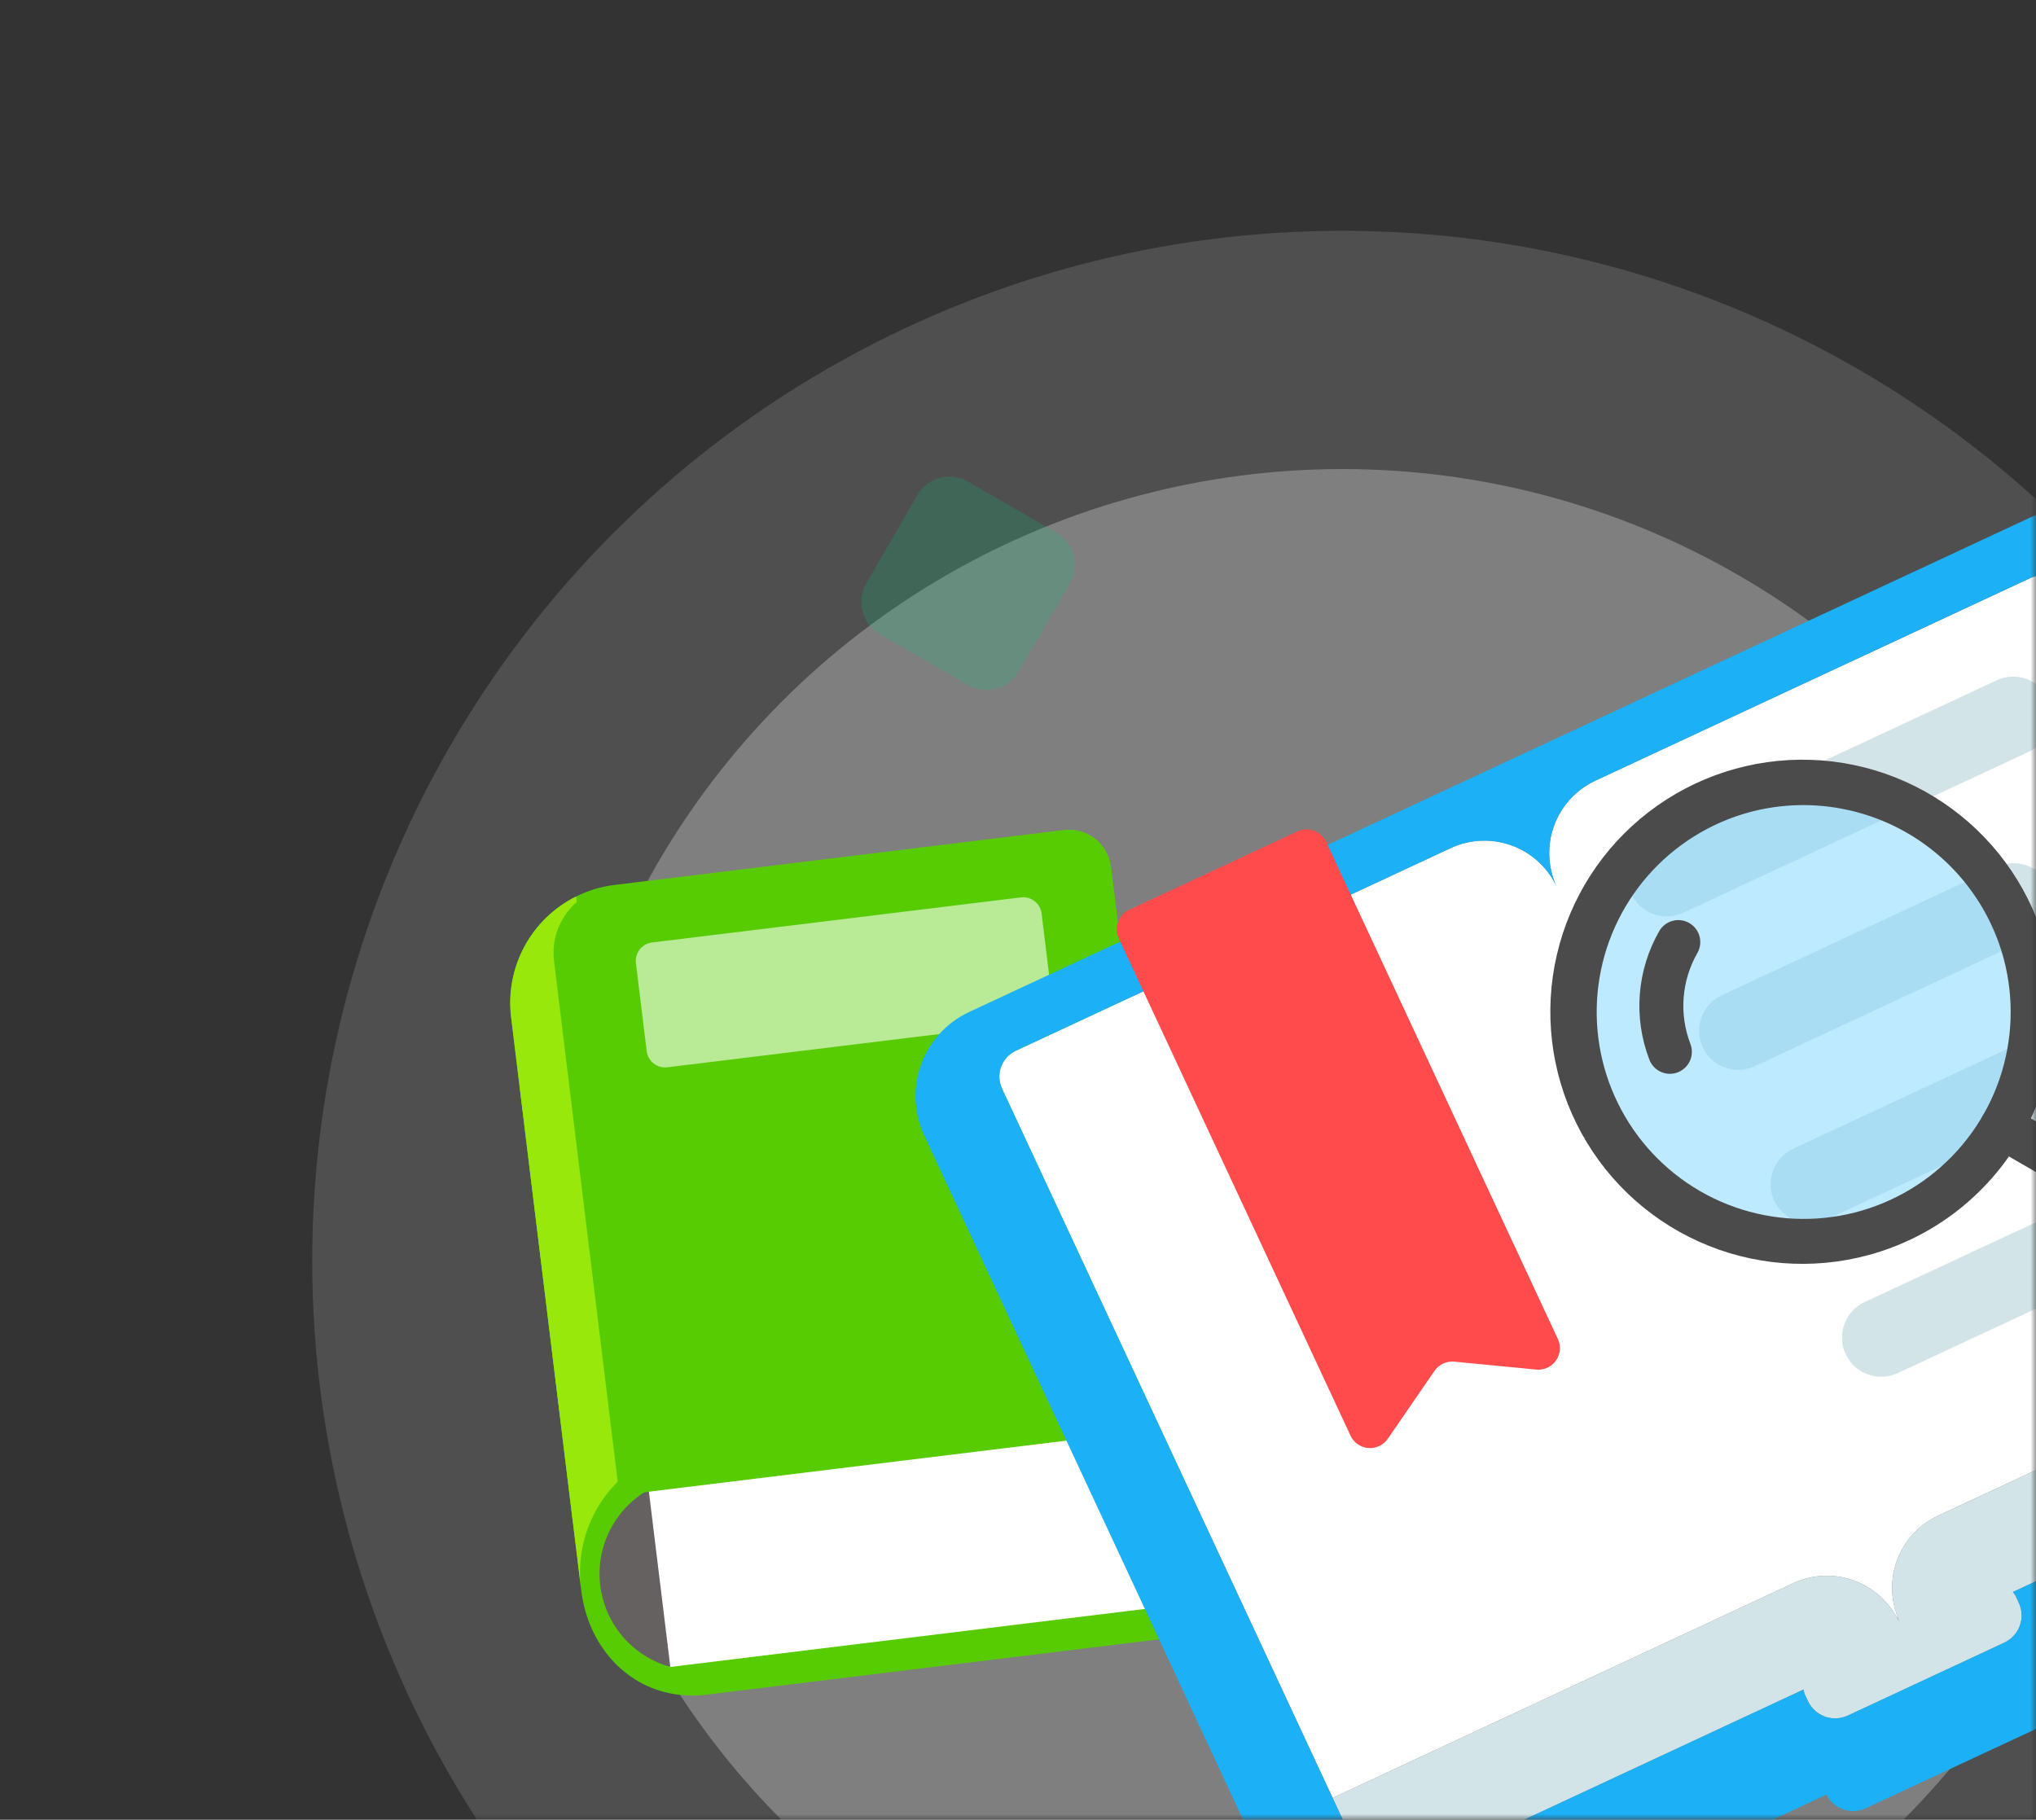 <svg width="179" height="160" viewBox="0 0 179 160" fill="none" xmlns="http://www.w3.org/2000/svg">
<rect x="0" y="0" width="179" height="160" fill="#333333" stroke="none"/>
<mask id="mask0_8307_1799" style="mask-type:alpha" maskUnits="userSpaceOnUse" x="0" y="0" width="179" height="160">
<rect width="179" height="160" fill="#00CB7E"/>
</mask>
<g mask="url(#mask0_8307_1799)">
<circle cx="118.021" cy="110.865" r="90.572" fill="white" fill-opacity="0.14"/>
<circle cx="118.022" cy="110.865" r="69.623" fill="white" fill-opacity="0.27"/>
<path d="M99.214 88.814L105.468 139.97C105.527 140.453 105.491 140.943 105.36 141.412C105.23 141.881 105.009 142.32 104.709 142.704C104.409 143.087 104.036 143.408 103.612 143.647C103.188 143.887 102.722 144.041 102.238 144.1L62.064 149.011C61.121 149.128 60.166 149.107 59.229 148.947C54.892 148.231 51.68 144.57 51.102 139.838L45.664 95.361L99.214 88.814Z" fill="#58CC02"/>
<path d="M97.668 76.208L103.923 127.37L50.373 133.917L44.935 89.439C44.673 87.296 45.082 85.124 46.106 83.223C47.13 81.322 48.718 79.786 50.651 78.825C51.711 78.294 52.854 77.95 54.031 77.809L93.541 72.979C94.025 72.92 94.515 72.956 94.984 73.087C95.453 73.217 95.892 73.438 96.275 73.738C96.659 74.038 96.98 74.411 97.219 74.835C97.459 75.258 97.612 75.725 97.671 76.209L97.668 76.208Z" fill="#58CC02"/>
<path d="M100.363 124.56L56.793 129.887L58.834 146.58L102.404 141.253L100.363 124.56Z" fill="white"/>
<path d="M50.653 78.825L56.72 128.452C54.778 129.546 53.205 131.192 52.2 133.182C51.194 135.171 50.802 137.414 51.072 139.626L44.936 89.438C44.674 87.295 45.084 85.124 46.107 83.223C47.131 81.322 48.719 79.785 50.653 78.825Z" fill="#98E90B"/>
<path d="M57.028 130.98L58.933 146.565C57.314 146.116 55.864 145.196 54.768 143.922C53.671 142.648 52.977 141.078 52.773 139.41C52.569 137.741 52.864 136.05 53.622 134.55C54.379 133.049 55.565 131.807 57.028 130.98Z" fill="#666161"/>
<path d="M53.846 77.925L93.556 73.07C94.531 72.951 95.513 73.223 96.288 73.828C97.062 74.432 97.564 75.319 97.685 76.294L103.246 121.777C103.305 122.26 103.268 122.75 103.138 123.219C103.007 123.688 102.786 124.126 102.486 124.51C102.186 124.893 101.813 125.213 101.389 125.453C100.966 125.692 100.499 125.846 100.016 125.905L54.452 131.475L48.708 84.498C48.518 82.945 48.953 81.38 49.916 80.147C50.88 78.915 52.293 78.115 53.846 77.925Z" fill="#58CC02"/>
<path opacity="0.58" d="M89.758 78.904L57.33 82.868C56.436 82.978 55.8 83.791 55.909 84.685L56.855 92.422C56.964 93.316 57.777 93.952 58.671 93.843L91.1 89.878C91.994 89.769 92.63 88.955 92.521 88.061L91.575 80.325C91.466 79.431 90.652 78.794 89.758 78.904Z" fill="white"/>
<path d="M178.498 50.82L140.263 68.64C138.575 69.426 137.27 70.851 136.632 72.6C135.995 74.349 136.079 76.279 136.865 77.967C136.079 76.28 134.656 74.975 132.908 74.337C131.16 73.699 129.231 73.782 127.544 74.567L89.308 92.386C89.01 92.525 88.742 92.722 88.52 92.964C88.298 93.207 88.126 93.49 88.013 93.799C87.9 94.108 87.85 94.436 87.864 94.765C87.879 95.094 87.957 95.416 88.097 95.714L117.161 158.077L157.665 139.2C159.281 138.45 161.122 138.345 162.813 138.906C164.503 139.467 165.916 140.651 166.764 142.218L166.839 142.183C166.184 140.525 166.186 138.68 166.845 137.024C167.503 135.368 168.769 134.026 170.383 133.271L210.886 114.393L181.823 52.036C181.684 51.738 181.488 51.47 181.246 51.247C181.004 51.025 180.72 50.852 180.411 50.739C180.102 50.627 179.774 50.576 179.446 50.59C179.117 50.604 178.794 50.683 178.496 50.821L178.498 50.82Z" fill="white"/>
<path d="M166.833 142.186L166.757 142.22C166.828 142.354 166.92 142.467 166.982 142.602C166.917 142.468 166.888 142.324 166.833 142.186Z" fill="#CFCFCF"/>
<path d="M170.385 133.273C168.771 134.028 167.506 135.37 166.847 137.026C166.189 138.682 166.186 140.526 166.841 142.183C166.895 142.322 166.924 142.465 166.986 142.601C166.923 142.464 166.835 142.351 166.76 142.221C165.913 140.654 164.5 139.469 162.809 138.908C161.118 138.347 159.277 138.453 157.661 139.203L117.159 158.08L119.841 163.837C119.98 164.135 120.176 164.403 120.418 164.625C120.661 164.847 120.945 165.02 121.254 165.132C121.563 165.245 121.891 165.295 122.219 165.281C122.548 165.267 122.87 165.188 123.169 165.049L158.559 148.556C158.578 148.676 158.606 148.793 158.643 148.908L158.951 149.57C159.246 150.204 159.781 150.694 160.438 150.933C161.094 151.173 161.819 151.142 162.453 150.847L176.215 144.432C176.848 144.136 177.338 143.602 177.577 142.946C177.816 142.289 177.785 141.565 177.49 140.932L177.181 140.269C177.117 140.167 177.045 140.07 176.966 139.978L212.36 123.482C212.962 123.201 213.428 122.693 213.656 122.069C213.883 121.445 213.854 120.756 213.574 120.154L210.889 114.396L170.385 133.273Z" fill="#D2E4E8"/>
<path d="M187.305 46.714C186.121 45.684 184.664 45.019 183.11 44.8C181.556 44.58 179.971 44.816 178.548 45.478L85.17 88.997C83.223 89.916 81.717 91.567 80.98 93.59C80.244 95.613 80.336 97.845 81.236 99.801L114.166 170.459C114.616 171.426 115.253 172.296 116.039 173.017C116.826 173.739 117.747 174.298 118.749 174.663C119.752 175.029 120.817 175.193 121.883 175.147C122.949 175.101 123.996 174.846 124.964 174.395L124.969 174.394L160.579 157.797C160.885 158.405 161.415 158.871 162.058 159.095C162.7 159.319 163.405 159.285 164.023 158.999L181.439 150.882C182.056 150.594 182.537 150.076 182.78 149.44C183.022 148.803 183.007 148.096 182.738 147.47L218.345 130.876C220.299 129.966 221.812 128.317 222.55 126.292C223.289 124.267 223.193 122.032 222.283 120.077L222.282 120.072L189.351 49.415C188.867 48.381 188.17 47.46 187.305 46.714ZM187.809 64.871L213.574 120.152C213.713 120.45 213.792 120.773 213.806 121.101C213.82 121.43 213.77 121.758 213.657 122.067C213.544 122.376 213.372 122.66 213.149 122.903C212.927 123.145 212.659 123.341 212.361 123.48L176.969 139.976C177.049 140.066 177.121 140.163 177.184 140.267L177.493 140.928C177.788 141.562 177.819 142.286 177.58 142.942C177.341 143.599 176.851 144.133 176.218 144.429L162.45 150.846C161.816 151.141 161.092 151.172 160.435 150.933C159.779 150.694 159.244 150.204 158.948 149.571L158.639 148.908C158.603 148.794 158.575 148.677 158.556 148.558L123.167 165.052C122.869 165.191 122.546 165.27 122.218 165.284C121.889 165.298 121.561 165.248 121.252 165.135C120.943 165.023 120.659 164.85 120.417 164.628C120.175 164.406 119.979 164.138 119.84 163.84L88.093 95.719C87.813 95.117 87.783 94.429 88.01 93.805C88.237 93.18 88.703 92.672 89.305 92.392L127.538 74.572C129.225 73.788 131.155 73.705 132.903 74.343C134.651 74.98 136.073 76.286 136.859 77.973C136.469 77.138 136.248 76.234 136.208 75.313C136.168 74.392 136.309 73.472 136.625 72.606C136.94 71.74 137.423 70.944 138.046 70.265C138.669 69.585 139.419 69.035 140.255 68.646L178.49 50.827C179.092 50.546 179.78 50.516 180.404 50.743C181.028 50.971 181.536 51.437 181.817 52.038L187.809 64.871Z" fill="#1CB0F6"/>
<path d="M98.359 82.514L118.735 126.232C118.876 126.535 119.095 126.795 119.369 126.986C119.643 127.177 119.963 127.293 120.296 127.32C120.629 127.348 120.964 127.286 121.266 127.143C121.567 126.999 121.826 126.779 122.015 126.503L126.117 120.538C126.308 120.259 126.57 120.037 126.877 119.894C127.184 119.751 127.523 119.693 127.859 119.726L135.064 120.421C135.564 120.469 136.063 120.317 136.451 119.999C136.839 119.68 137.084 119.22 137.134 118.72C137.165 118.383 137.107 118.043 136.965 117.735L116.591 74.018C116.378 73.562 115.993 73.21 115.521 73.038C115.048 72.866 114.527 72.888 114.071 73.1L99.28 79.993C98.824 80.205 98.471 80.59 98.298 81.063C98.125 81.535 98.147 82.057 98.359 82.514Z" fill="#FF4B4B"/>
<path d="M145.08 74.015L175.541 59.818C175.951 59.627 176.395 59.518 176.846 59.499C177.298 59.479 177.749 59.549 178.174 59.704C178.599 59.858 178.989 60.096 179.322 60.401C179.656 60.707 179.926 61.075 180.116 61.485C180.308 61.895 180.416 62.338 180.436 62.79C180.456 63.242 180.387 63.693 180.232 64.118C180.077 64.543 179.84 64.933 179.535 65.266C179.229 65.599 178.861 65.869 178.451 66.06L147.988 80.258C147.578 80.449 147.135 80.557 146.683 80.577C146.231 80.597 145.78 80.527 145.355 80.372C144.93 80.217 144.54 79.98 144.207 79.674C143.874 79.369 143.605 79 143.414 78.59C143.223 78.18 143.114 77.737 143.094 77.285C143.075 76.834 143.144 76.382 143.299 75.957C143.453 75.533 143.69 75.142 143.996 74.809C144.301 74.476 144.67 74.206 145.08 74.015Z" fill="#D2E4E8"/>
<path d="M163.935 114.485L178.945 107.491C179.354 107.3 179.798 107.192 180.25 107.172C180.702 107.153 181.153 107.222 181.578 107.377C182.002 107.532 182.393 107.769 182.726 108.075C183.059 108.38 183.329 108.748 183.52 109.158C183.711 109.568 183.82 110.011 183.84 110.463C183.86 110.915 183.79 111.366 183.635 111.791C183.481 112.216 183.244 112.606 182.938 112.939C182.633 113.273 182.264 113.542 181.854 113.733L166.845 120.728C166.435 120.919 165.991 121.028 165.539 121.048C165.086 121.068 164.635 120.999 164.209 120.844C163.784 120.69 163.393 120.452 163.059 120.147C162.726 119.841 162.455 119.472 162.264 119.062C162.073 118.652 161.965 118.208 161.946 117.756C161.926 117.304 161.996 116.852 162.151 116.427C162.307 116.002 162.544 115.612 162.85 115.279C163.156 114.946 163.525 114.676 163.935 114.485Z" fill="#D2E4E8"/>
<path d="M151.364 87.509L175.586 76.222C175.996 76.03 176.439 75.922 176.891 75.902C177.343 75.882 177.794 75.952 178.219 76.106C178.643 76.261 179.034 76.498 179.367 76.804C179.7 77.109 179.97 77.478 180.161 77.887C180.352 78.297 180.46 78.74 180.48 79.192C180.5 79.644 180.43 80.095 180.276 80.52C180.121 80.945 179.884 81.335 179.579 81.668C179.273 82.002 178.905 82.271 178.495 82.462L154.273 93.75C153.445 94.135 152.498 94.177 151.64 93.864C150.781 93.551 150.083 92.911 149.697 92.083C149.312 91.255 149.272 90.308 149.584 89.451C149.897 88.593 150.537 87.895 151.364 87.509Z" fill="#D2E4E8"/>
<path d="M157.653 100.998L188.117 86.802C188.526 86.611 188.97 86.502 189.421 86.483C189.873 86.463 190.324 86.533 190.749 86.688C191.174 86.843 191.564 87.08 191.897 87.385C192.23 87.691 192.5 88.06 192.69 88.47C192.882 88.879 192.99 89.323 193.01 89.775C193.03 90.226 192.961 90.678 192.806 91.103C192.651 91.528 192.414 91.918 192.109 92.251C191.803 92.585 191.435 92.854 191.025 93.045L160.563 107.243C160.153 107.434 159.709 107.542 159.257 107.561C158.806 107.581 158.355 107.511 157.93 107.356C157.505 107.201 157.115 106.964 156.782 106.659C156.448 106.353 156.179 105.985 155.988 105.575C155.602 104.747 155.561 103.8 155.873 102.942C156.186 102.084 156.826 101.385 157.653 100.998Z" fill="#D2E4E8"/>
<path opacity="0.53" d="M175.989 99.088C174.678 101.388 172.922 103.404 170.823 105.018C168.725 106.633 166.326 107.813 163.767 108.491C159.915 109.521 155.844 109.386 152.069 108.102C148.294 106.818 144.984 104.444 142.558 101.279C140.133 98.115 138.7 94.302 138.441 90.323C138.182 86.344 139.109 82.377 141.105 78.925C143.1 75.473 146.075 72.69 149.652 70.928C153.229 69.167 157.248 68.505 161.201 69.028C165.154 69.55 168.864 71.233 171.86 73.864C174.857 76.495 177.006 79.955 178.036 83.807C178.726 86.362 178.9 89.03 178.548 91.653C178.197 94.277 177.327 96.804 175.989 99.088Z" fill="#84D8FF"/>
<path d="M147.311 94.351C146.848 94.475 146.356 94.422 145.93 94.203C145.504 93.984 145.175 93.614 145.006 93.166C144.302 91.333 144.016 89.366 144.169 87.408C144.322 85.45 144.909 83.551 145.889 81.849C146.148 81.411 146.57 81.093 147.062 80.964C147.554 80.835 148.078 80.906 148.518 81.16C148.959 81.415 149.282 81.833 149.416 82.324C149.55 82.815 149.485 83.339 149.235 83.783C148.542 84.989 148.128 86.335 148.022 87.722C147.915 89.109 148.12 90.502 148.621 91.8C148.801 92.28 148.784 92.812 148.573 93.279C148.362 93.746 147.974 94.11 147.495 94.291C147.434 94.314 147.372 94.335 147.311 94.351Z" fill="#4B4B4B"/>
<path d="M164.261 110.356C159.308 111.698 154.043 111.279 149.364 109.172C144.685 107.064 140.882 103.399 138.604 98.8C136.327 94.202 135.715 88.955 136.874 83.956C138.033 78.957 140.891 74.515 144.96 71.388C149.029 68.261 154.057 66.643 159.186 66.809C164.315 66.976 169.227 68.917 173.085 72.302C176.942 75.686 179.506 80.305 180.338 85.368C181.17 90.432 180.219 95.628 177.648 100.069C174.721 105.133 169.908 108.832 164.261 110.356ZM153.846 71.404C150.373 72.339 147.254 74.282 144.885 76.987C142.515 79.693 141.001 83.041 140.532 86.607C140.064 90.173 140.662 93.798 142.253 97.024C143.843 100.25 146.354 102.932 149.468 104.732C152.582 106.532 156.16 107.369 159.749 107.137C163.338 106.905 166.778 105.615 169.635 103.429C172.491 101.243 174.636 98.26 175.798 94.856C176.96 91.452 177.087 87.781 176.163 84.304C174.91 79.637 171.856 75.658 167.672 73.239C163.488 70.821 158.516 70.161 153.846 71.404Z" fill="#4B4B4B"/>
<path d="M193.676 110.893C193.43 110.958 193.174 110.974 192.922 110.94C192.67 110.906 192.427 110.823 192.208 110.694L175.016 100.756C174.796 100.629 174.604 100.461 174.449 100.259C174.295 100.058 174.182 99.828 174.116 99.583C174.051 99.338 174.034 99.083 174.067 98.831C174.1 98.58 174.183 98.337 174.31 98.118C174.437 97.898 174.606 97.705 174.807 97.551C175.008 97.397 175.238 97.284 175.483 97.218C175.728 97.152 175.984 97.136 176.235 97.169C176.487 97.202 176.729 97.284 176.949 97.411L194.141 107.349C194.471 107.541 194.738 107.826 194.906 108.168C195.075 108.511 195.138 108.896 195.089 109.275C195.039 109.653 194.878 110.009 194.626 110.296C194.374 110.583 194.043 110.789 193.675 110.889L193.676 110.893Z" fill="#4B4B4B"/>
<path opacity="0.19" d="M80.648 43.533L76.159 51.297C75.258 52.857 75.791 54.852 77.351 55.753L85.116 60.242C86.675 61.143 88.67 60.61 89.571 59.05L94.06 51.285C94.961 49.726 94.428 47.731 92.868 46.83L85.103 42.341C83.544 41.44 81.549 41.973 80.648 43.533Z" fill="#00CB7E"/>
</g>
</svg>
